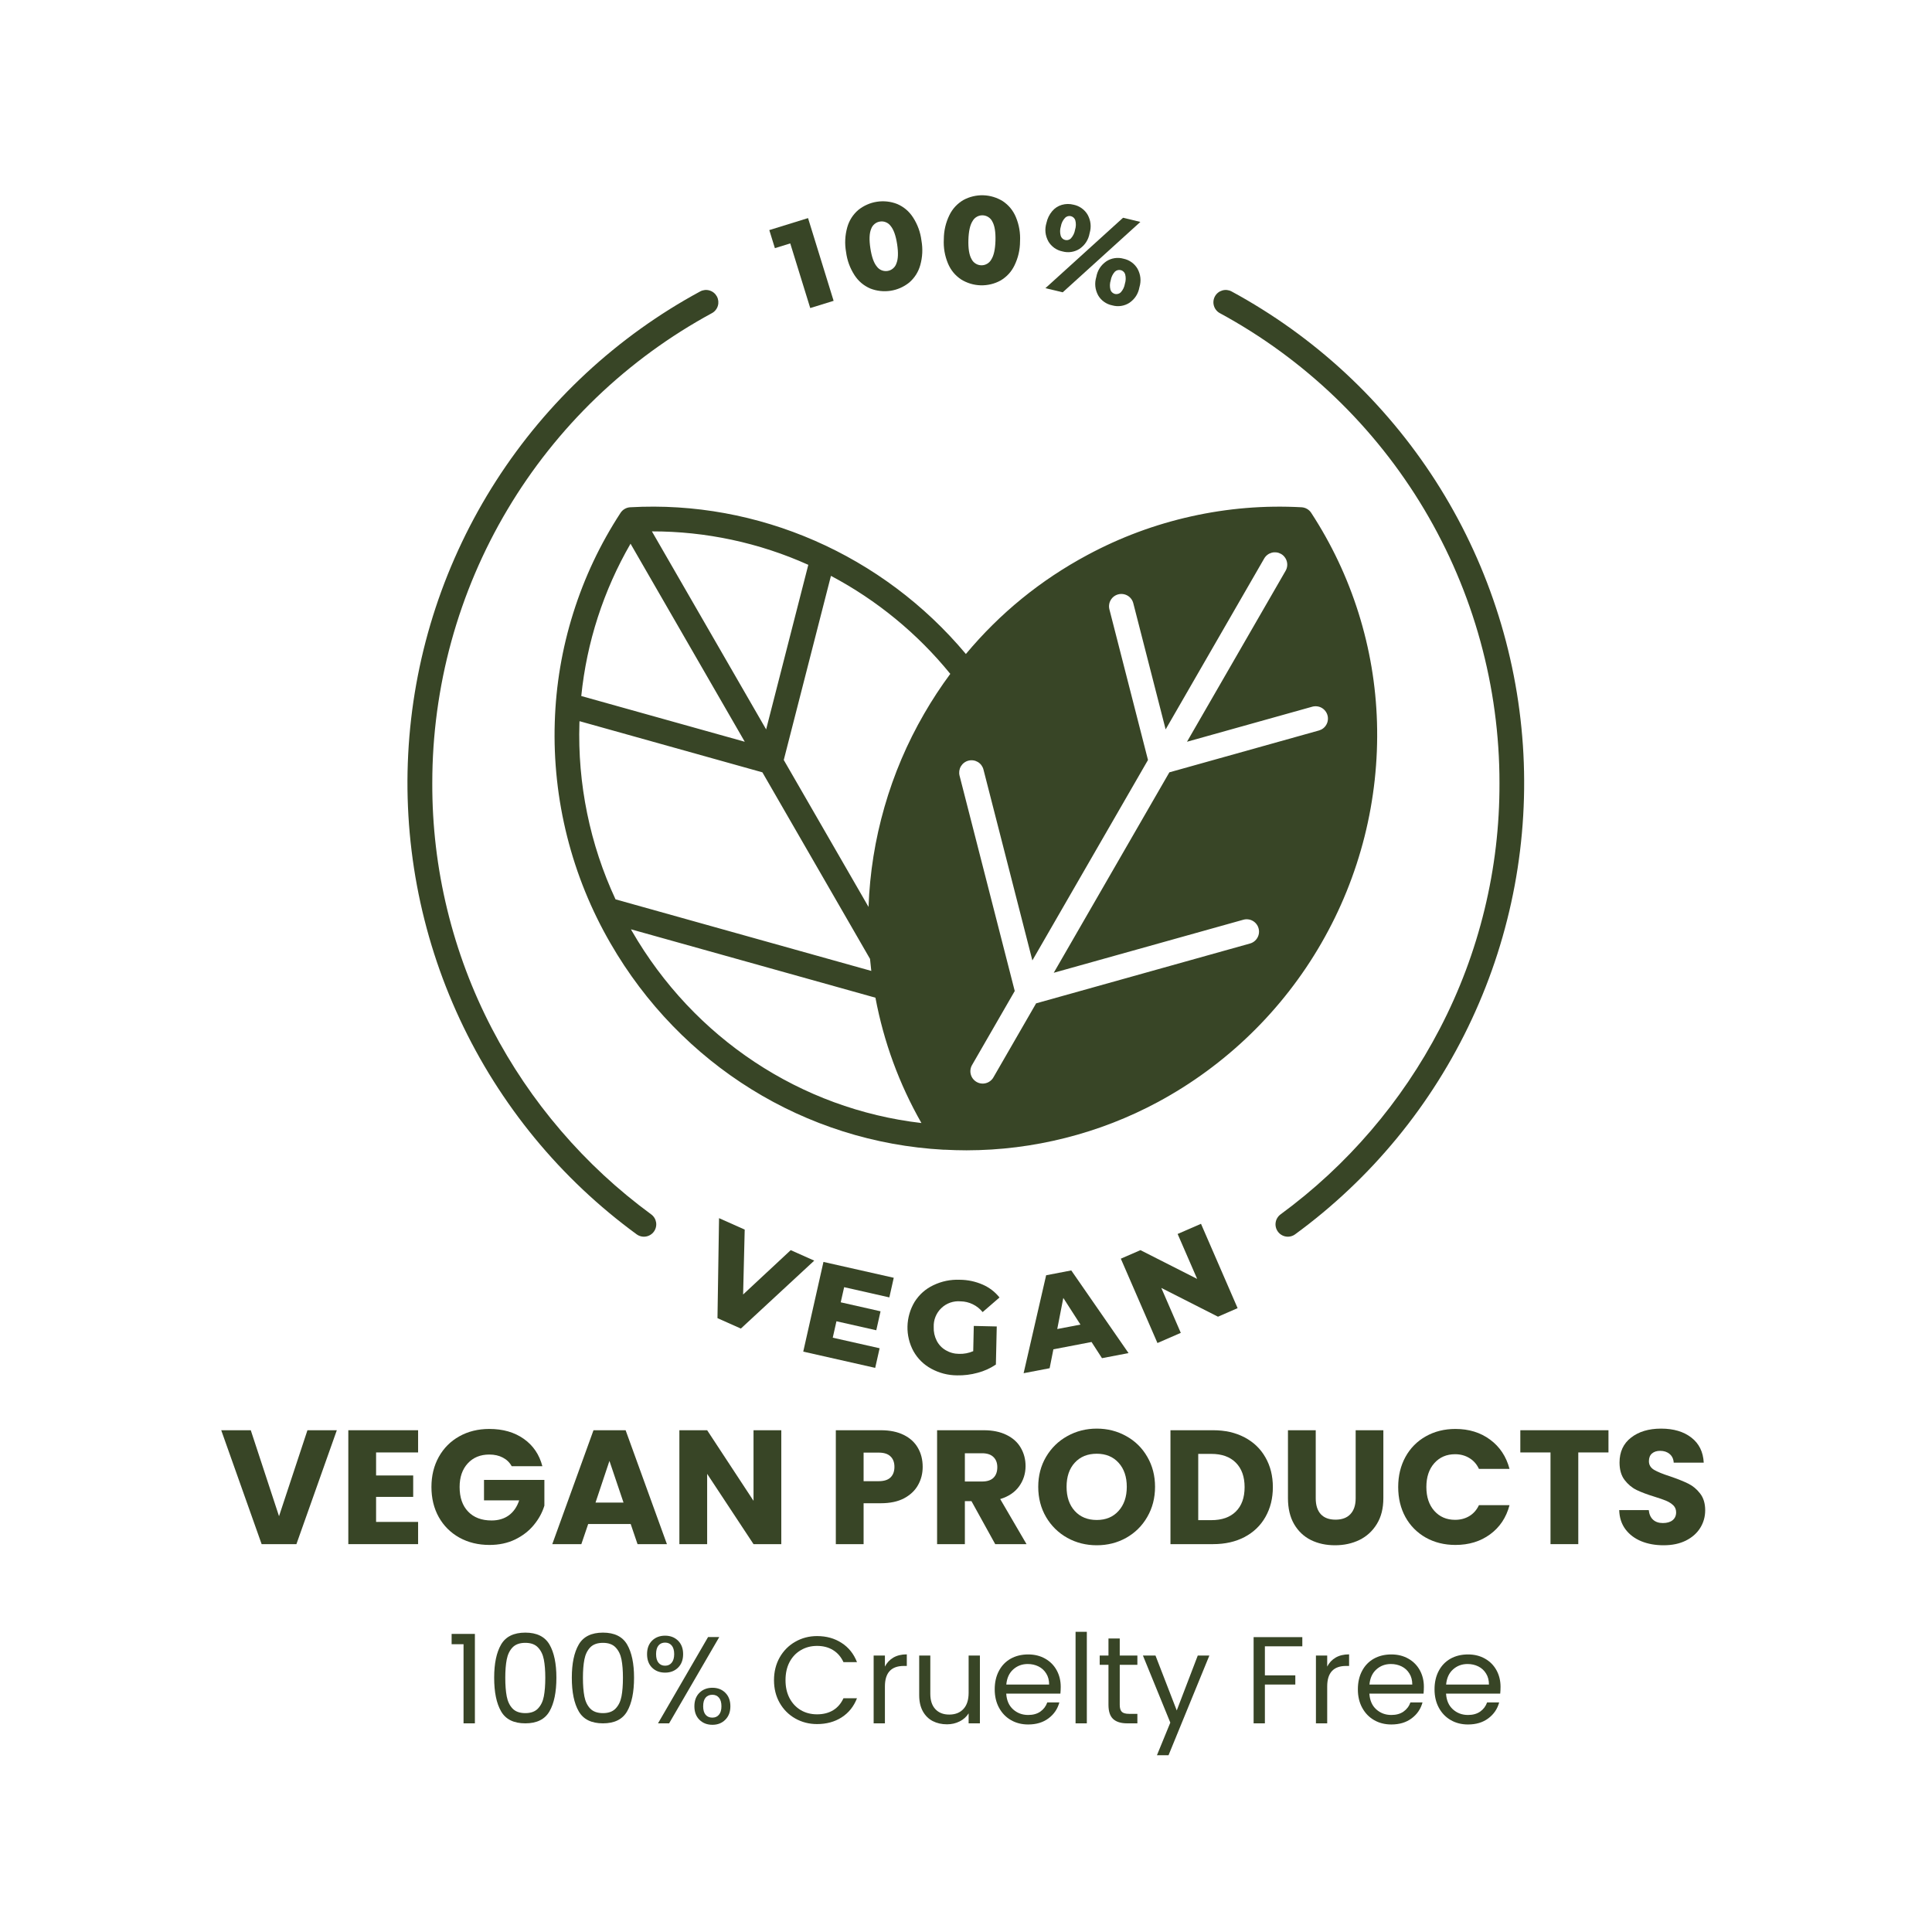 <svg xmlns="http://www.w3.org/2000/svg" xmlns:xlink="http://www.w3.org/1999/xlink" width="500" zoomAndPan="magnify" viewBox="0 0 375 375" height="500" preserveAspectRatio="xMidYMid meet" version="1.0"><defs><g/><clipPath id="60e977c267"><path d="M 183 37.5 L 199 37.5 L 199 56 L 183 56 Z M 183 37.5 " clip-rule="nonzero"/></clipPath></defs><path fill="#384526" d="M 153.387 47.246 L 157.266 59.793 L 161.805 58.391 L 156.84 42.332 L 149.32 44.66 L 150.406 48.168 Z M 153.387 47.246 " fill-opacity="1" fill-rule="nonzero"/><path fill="#384526" d="M 165.859 53.41 C 166.617 54.578 167.633 55.438 168.91 55.996 C 169.535 56.242 170.18 56.402 170.848 56.477 C 171.516 56.555 172.184 56.539 172.848 56.441 C 173.512 56.34 174.152 56.152 174.766 55.883 C 175.383 55.609 175.953 55.266 176.477 54.844 C 177.527 53.934 178.242 52.809 178.621 51.469 C 179.062 49.891 179.137 48.297 178.852 46.684 C 178.648 45.059 178.102 43.562 177.211 42.188 C 176.453 41.02 175.438 40.156 174.16 39.602 C 173.535 39.355 172.891 39.195 172.223 39.117 C 171.555 39.043 170.887 39.055 170.223 39.156 C 169.559 39.258 168.918 39.441 168.305 39.715 C 167.688 39.984 167.121 40.332 166.594 40.754 C 165.543 41.664 164.828 42.789 164.449 44.129 C 164.012 45.703 163.934 47.301 164.219 48.91 C 164.426 50.535 164.973 52.035 165.859 53.41 Z M 169.086 44.441 C 169.215 44.062 169.438 43.742 169.746 43.48 C 170.055 43.223 170.41 43.062 170.809 43.004 C 171.207 42.941 171.594 42.988 171.965 43.145 C 172.336 43.301 172.641 43.539 172.879 43.867 C 173.461 44.562 173.879 45.742 174.133 47.402 C 174.387 49.066 174.336 50.316 173.984 51.152 C 173.855 51.535 173.637 51.855 173.324 52.113 C 173.016 52.375 172.664 52.531 172.266 52.594 C 171.863 52.652 171.48 52.605 171.105 52.453 C 170.734 52.297 170.43 52.055 170.191 51.73 C 169.609 51.035 169.191 49.855 168.938 48.191 C 168.688 46.531 168.734 45.281 169.086 44.441 Z M 169.086 44.441 " fill-opacity="1" fill-rule="nonzero"/><g clip-path="url(#60e977c267)"><path fill="#384526" d="M 186.543 54.234 C 187.113 54.59 187.723 54.863 188.367 55.059 C 189.008 55.254 189.668 55.359 190.34 55.379 C 191.012 55.398 191.672 55.328 192.328 55.172 C 192.98 55.02 193.602 54.777 194.191 54.457 C 195.391 53.75 196.297 52.773 196.906 51.523 C 197.621 50.051 197.984 48.496 197.988 46.855 C 198.078 45.223 197.809 43.648 197.18 42.137 C 196.641 40.852 195.797 39.824 194.641 39.047 C 194.07 38.691 193.461 38.418 192.82 38.223 C 192.176 38.031 191.52 37.922 190.848 37.902 C 190.176 37.883 189.512 37.953 188.859 38.109 C 188.203 38.266 187.582 38.504 186.992 38.824 C 185.793 39.531 184.887 40.512 184.277 41.762 C 183.562 43.234 183.203 44.789 183.195 46.426 C 183.105 48.062 183.375 49.633 184.004 51.148 C 184.543 52.43 185.387 53.461 186.543 54.234 Z M 187.965 46.566 C 188.016 44.887 188.285 43.664 188.781 42.902 C 188.977 42.551 189.25 42.273 189.602 42.074 C 189.953 41.875 190.332 41.781 190.734 41.793 C 191.137 41.805 191.508 41.922 191.848 42.141 C 192.184 42.359 192.441 42.648 192.617 43.012 C 193.066 43.805 193.266 45.039 193.219 46.719 C 193.168 48.398 192.898 49.621 192.402 50.383 C 192.207 50.734 191.934 51.012 191.582 51.211 C 191.23 51.41 190.855 51.504 190.453 51.492 C 190.047 51.48 189.676 51.363 189.34 51.145 C 189 50.926 188.742 50.633 188.566 50.27 C 188.117 49.48 187.918 48.246 187.965 46.566 Z M 187.965 46.566 " fill-opacity="1" fill-rule="nonzero"/></g><path fill="#384526" d="M 221.344 43.074 L 217.984 42.266 L 202.914 55.934 L 206.273 56.738 Z M 221.344 43.074 " fill-opacity="1" fill-rule="nonzero"/><path fill="#384526" d="M 218.055 50.211 C 217.492 50.055 216.926 50.02 216.348 50.109 C 215.773 50.195 215.238 50.398 214.75 50.715 C 213.684 51.453 213.027 52.461 212.793 53.738 C 212.418 54.984 212.539 56.184 213.152 57.332 C 213.445 57.836 213.832 58.254 214.309 58.594 C 214.785 58.93 215.309 59.156 215.879 59.27 C 216.445 59.43 217.016 59.465 217.594 59.383 C 218.172 59.297 218.711 59.098 219.203 58.785 C 220.277 58.047 220.93 57.035 221.164 55.75 C 221.535 54.504 221.41 53.309 220.793 52.164 C 220.496 51.66 220.109 51.234 219.633 50.895 C 219.156 50.555 218.629 50.328 218.055 50.211 Z M 218.344 55.07 C 218.238 55.703 217.973 56.258 217.551 56.734 C 217.477 56.805 217.395 56.867 217.305 56.922 C 217.215 56.973 217.121 57.012 217.023 57.039 C 216.922 57.07 216.82 57.082 216.719 57.086 C 216.613 57.086 216.512 57.078 216.414 57.051 C 216.312 57.027 216.215 56.992 216.125 56.941 C 216.035 56.895 215.949 56.836 215.875 56.766 C 215.797 56.695 215.73 56.617 215.676 56.527 C 215.621 56.441 215.578 56.348 215.543 56.25 C 215.383 55.633 215.398 55.02 215.59 54.41 C 215.695 53.781 215.961 53.227 216.383 52.75 C 216.457 52.676 216.539 52.613 216.629 52.562 C 216.719 52.508 216.812 52.469 216.91 52.441 C 217.012 52.414 217.113 52.398 217.215 52.395 C 217.32 52.395 217.422 52.406 217.523 52.43 C 217.621 52.453 217.719 52.488 217.809 52.539 C 217.902 52.586 217.984 52.648 218.059 52.719 C 218.137 52.785 218.203 52.867 218.258 52.953 C 218.312 53.039 218.359 53.133 218.391 53.23 C 218.551 53.848 218.535 54.461 218.344 55.07 Z M 218.344 55.07 " fill-opacity="1" fill-rule="nonzero"/><path fill="#384526" d="M 206.207 48.797 C 206.77 48.953 207.34 48.992 207.918 48.906 C 208.496 48.82 209.035 48.621 209.527 48.309 C 210.602 47.57 211.258 46.559 211.492 45.273 C 211.859 44.027 211.734 42.836 211.117 41.691 C 210.82 41.184 210.434 40.762 209.957 40.422 C 209.48 40.078 208.953 39.852 208.379 39.734 C 207.613 39.539 206.848 39.547 206.09 39.766 C 205.348 39.988 204.73 40.395 204.23 40.984 C 203.672 41.652 203.301 42.41 203.117 43.262 C 202.742 44.512 202.867 45.711 203.488 46.859 C 203.781 47.359 204.168 47.777 204.641 48.117 C 205.113 48.453 205.637 48.68 206.207 48.797 Z M 205.914 43.934 C 206.02 43.309 206.289 42.758 206.719 42.289 C 206.789 42.215 206.871 42.148 206.957 42.098 C 207.047 42.043 207.141 42 207.238 41.973 C 207.34 41.941 207.441 41.926 207.543 41.922 C 207.645 41.922 207.75 41.93 207.848 41.953 C 207.949 41.977 208.047 42.016 208.137 42.062 C 208.227 42.109 208.312 42.172 208.387 42.242 C 208.465 42.312 208.531 42.391 208.586 42.477 C 208.641 42.562 208.684 42.656 208.715 42.754 C 208.879 43.375 208.859 43.988 208.668 44.598 C 208.562 45.227 208.301 45.781 207.875 46.258 C 207.801 46.332 207.723 46.395 207.633 46.445 C 207.543 46.5 207.449 46.539 207.348 46.566 C 207.25 46.598 207.148 46.609 207.047 46.613 C 206.941 46.613 206.84 46.602 206.738 46.578 C 206.641 46.555 206.543 46.516 206.453 46.469 C 206.363 46.418 206.281 46.355 206.203 46.285 C 206.129 46.215 206.066 46.137 206.012 46.047 C 205.957 45.961 205.914 45.867 205.883 45.766 C 205.715 45.152 205.723 44.543 205.914 43.934 Z M 205.914 43.934 " fill-opacity="1" fill-rule="nonzero"/><path fill="#384526" d="M 153.48 242.652 L 144.238 251.258 L 144.547 238.664 L 139.566 236.441 L 139.262 255.852 L 143.801 257.875 L 158.043 244.688 Z M 153.48 242.652 " fill-opacity="1" fill-rule="nonzero"/><path fill="#384526" d="M 155.91 262.348 L 169.875 265.504 L 170.734 261.695 L 161.637 259.645 L 162.355 256.457 L 170.086 258.203 L 170.914 254.523 L 163.184 252.777 L 163.848 249.84 L 172.621 251.824 L 173.477 248.016 L 159.832 244.938 Z M 155.91 262.348 " fill-opacity="1" fill-rule="nonzero"/><path fill="#384526" d="M 186.445 252.59 C 187.277 252.602 188.066 252.793 188.816 253.156 C 189.566 253.523 190.203 254.027 190.73 254.676 L 194.004 251.84 C 193.121 250.742 192.035 249.91 190.746 249.344 C 189.324 248.727 187.836 248.41 186.285 248.402 C 184.48 248.332 182.766 248.688 181.137 249.473 C 179.625 250.199 178.422 251.273 177.523 252.691 C 177.09 253.414 176.754 254.176 176.523 254.984 C 176.289 255.793 176.16 256.617 176.141 257.457 C 176.121 258.297 176.211 259.125 176.41 259.945 C 176.605 260.762 176.906 261.539 177.309 262.277 C 178.133 263.73 179.281 264.859 180.746 265.66 C 182.312 266.512 183.984 266.945 185.766 266.957 C 187.117 266.984 188.445 266.82 189.75 266.461 C 191.023 266.129 192.211 265.594 193.301 264.859 L 193.469 257.465 L 189.012 257.363 L 188.902 262.262 C 188.027 262.637 187.113 262.812 186.164 262.785 C 185.23 262.781 184.359 262.543 183.555 262.074 C 182.797 261.629 182.215 261.012 181.812 260.227 C 181.391 259.391 181.199 258.508 181.234 257.57 C 181.223 257.23 181.242 256.891 181.301 256.555 C 181.359 256.219 181.449 255.895 181.578 255.578 C 181.707 255.262 181.867 254.961 182.055 254.68 C 182.246 254.395 182.465 254.137 182.715 253.902 C 182.961 253.664 183.227 253.457 183.52 253.277 C 183.809 253.102 184.117 252.953 184.438 252.84 C 184.758 252.73 185.09 252.652 185.426 252.609 C 185.766 252.566 186.105 252.559 186.445 252.59 Z M 186.445 252.59 " fill-opacity="1" fill-rule="nonzero"/><path fill="#384526" d="M 203.055 247.527 L 198.684 266.539 L 203.734 265.57 L 204.461 261.902 L 211.867 260.48 L 213.895 263.621 L 219.047 262.633 L 207.934 246.59 Z M 205.211 257.965 L 206.387 251.926 L 209.715 257.102 Z M 205.211 257.965 " fill-opacity="1" fill-rule="nonzero"/><path fill="#384526" d="M 228.578 239.512 L 232.367 248.234 L 221.359 242.652 L 217.551 244.309 L 224.66 260.68 L 229.191 258.707 L 225.406 249.984 L 236.41 255.57 L 240.219 253.91 L 233.113 237.539 Z M 228.578 239.512 " fill-opacity="1" fill-rule="nonzero"/><path fill="#384526" d="M 126.398 235.711 C 119.934 230.969 114.094 225.555 108.875 219.469 C 103.656 213.383 99.195 206.781 95.492 199.668 C 91.66 192.309 88.766 184.594 86.805 176.531 C 84.844 168.465 83.879 160.281 83.906 151.984 C 83.906 149.66 83.984 147.34 84.137 145.023 C 84.293 142.707 84.527 140.395 84.836 138.094 C 85.148 135.793 85.535 133.504 85.996 131.227 C 86.461 128.953 87 126.695 87.617 124.453 C 88.234 122.215 88.922 120 89.688 117.805 C 90.453 115.613 91.289 113.449 92.199 111.312 C 93.109 109.176 94.09 107.07 95.141 105 C 96.191 102.93 97.312 100.898 98.5 98.902 C 99.688 96.906 100.938 94.953 102.258 93.043 C 103.578 91.129 104.957 89.266 106.402 87.449 C 107.848 85.629 109.348 83.863 110.91 82.145 C 112.473 80.426 114.094 78.766 115.766 77.156 C 117.441 75.547 119.168 74 120.945 72.508 C 122.723 71.016 124.551 69.586 126.426 68.215 C 128.301 66.848 130.219 65.543 132.18 64.301 C 134.141 63.062 136.145 61.887 138.184 60.781 C 138.461 60.633 138.703 60.434 138.902 60.184 C 139.102 59.938 139.246 59.664 139.336 59.359 C 139.426 59.055 139.453 58.742 139.422 58.43 C 139.387 58.113 139.297 57.816 139.145 57.535 C 138.992 57.258 138.793 57.016 138.547 56.816 C 138.301 56.617 138.027 56.473 137.723 56.383 C 137.418 56.289 137.109 56.262 136.793 56.293 C 136.477 56.328 136.18 56.418 135.902 56.57 C 133.898 57.652 131.934 58.797 130.004 60.004 C 128.074 61.211 126.188 62.48 124.336 63.805 C 122.484 65.133 120.68 66.516 118.918 67.957 C 117.152 69.395 115.438 70.891 113.77 72.438 C 112.102 73.988 110.484 75.586 108.914 77.238 C 107.348 78.891 105.832 80.586 104.371 82.332 C 102.91 84.078 101.504 85.871 100.156 87.707 C 98.809 89.539 97.52 91.414 96.289 93.332 C 95.059 95.246 93.891 97.199 92.781 99.191 C 91.676 101.18 90.629 103.203 89.652 105.258 C 88.672 107.312 87.758 109.398 86.906 111.512 C 86.059 113.625 85.277 115.762 84.562 117.926 C 83.848 120.09 83.203 122.273 82.625 124.477 C 82.047 126.68 81.543 128.898 81.105 131.133 C 80.668 133.367 80.301 135.617 80.004 137.875 C 79.711 140.133 79.484 142.398 79.332 144.672 C 79.18 146.941 79.098 149.219 79.086 151.496 C 79.078 153.773 79.141 156.051 79.273 158.324 C 79.406 160.598 79.609 162.863 79.887 165.125 C 80.164 167.387 80.508 169.637 80.926 171.875 C 81.344 174.113 81.832 176.34 82.391 178.547 C 82.949 180.754 83.574 182.945 84.27 185.113 C 84.965 187.281 85.727 189.426 86.559 191.547 C 87.391 193.668 88.285 195.758 89.246 197.824 C 90.211 199.887 91.234 201.918 92.324 203.918 C 93.414 205.918 94.566 207.883 95.781 209.809 C 96.996 211.734 98.27 213.621 99.602 215.469 C 100.934 217.316 102.32 219.117 103.766 220.875 C 105.215 222.637 106.715 224.348 108.266 226.012 C 109.82 227.676 111.426 229.289 113.078 230.852 C 114.734 232.414 116.438 233.926 118.188 235.379 C 119.938 236.836 121.73 238.234 123.57 239.578 C 123.828 239.766 124.109 239.898 124.418 239.973 C 124.727 240.047 125.035 240.062 125.352 240.012 C 125.664 239.965 125.957 239.855 126.227 239.691 C 126.5 239.527 126.73 239.316 126.918 239.059 C 127.105 238.801 127.234 238.52 127.309 238.211 C 127.387 237.902 127.398 237.59 127.352 237.277 C 127.301 236.961 127.195 236.668 127.031 236.398 C 126.863 236.125 126.652 235.898 126.398 235.711 Z M 126.398 235.711 " fill-opacity="1" fill-rule="nonzero"/><path fill="#384526" d="M 239.051 56.57 C 238.773 56.418 238.477 56.328 238.16 56.293 C 237.844 56.262 237.535 56.289 237.23 56.383 C 236.93 56.473 236.652 56.617 236.406 56.816 C 236.16 57.016 235.961 57.258 235.812 57.535 C 235.66 57.816 235.566 58.113 235.535 58.43 C 235.5 58.742 235.531 59.055 235.621 59.359 C 235.711 59.664 235.855 59.938 236.055 60.184 C 236.254 60.434 236.492 60.633 236.77 60.781 C 238.812 61.887 240.812 63.062 242.773 64.301 C 244.738 65.543 246.656 66.848 248.527 68.215 C 250.402 69.586 252.23 71.016 254.008 72.508 C 255.785 74 257.512 75.547 259.188 77.156 C 260.863 78.766 262.48 80.426 264.043 82.145 C 265.605 83.863 267.109 85.629 268.551 87.449 C 269.996 89.266 271.379 91.129 272.695 93.043 C 274.016 94.953 275.27 96.906 276.457 98.902 C 277.645 100.898 278.762 102.93 279.812 105 C 280.867 107.07 281.848 109.176 282.754 111.312 C 283.664 113.449 284.504 115.613 285.266 117.805 C 286.031 120 286.723 122.215 287.336 124.453 C 287.953 126.695 288.492 128.953 288.957 131.227 C 289.422 133.504 289.809 135.793 290.117 138.094 C 290.43 140.395 290.66 142.707 290.816 145.023 C 290.973 147.34 291.051 149.66 291.047 151.984 C 291.074 160.281 290.109 168.465 288.148 176.531 C 286.191 184.594 283.297 192.309 279.465 199.668 C 275.762 206.781 271.301 213.383 266.082 219.469 C 260.859 225.555 255.02 230.969 248.555 235.711 C 248.301 235.898 248.09 236.125 247.926 236.398 C 247.758 236.668 247.652 236.961 247.605 237.277 C 247.555 237.59 247.57 237.902 247.645 238.211 C 247.719 238.52 247.852 238.801 248.039 239.059 C 248.227 239.316 248.453 239.527 248.727 239.691 C 248.996 239.855 249.289 239.965 249.605 240.012 C 249.918 240.062 250.23 240.047 250.535 239.973 C 250.844 239.898 251.129 239.766 251.383 239.578 C 253.223 238.234 255.016 236.836 256.766 235.379 C 258.512 233.922 260.215 232.414 261.867 230.848 C 263.523 229.285 265.125 227.672 266.68 226.008 C 268.23 224.344 269.73 222.629 271.176 220.871 C 272.621 219.113 274.008 217.309 275.34 215.461 C 276.672 213.617 277.941 211.73 279.156 209.801 C 280.367 207.875 281.52 205.914 282.609 203.914 C 283.699 201.914 284.723 199.883 285.684 197.816 C 286.645 195.754 287.543 193.66 288.371 191.543 C 289.203 189.422 289.965 187.277 290.66 185.109 C 291.355 182.938 291.98 180.75 292.535 178.543 C 293.094 176.336 293.582 174.113 294 171.871 C 294.418 169.633 294.762 167.383 295.039 165.125 C 295.312 162.863 295.52 160.598 295.652 158.324 C 295.785 156.051 295.848 153.773 295.836 151.496 C 295.828 149.219 295.746 146.945 295.594 144.672 C 295.438 142.402 295.215 140.137 294.918 137.879 C 294.625 135.621 294.258 133.371 293.82 131.137 C 293.383 128.902 292.875 126.684 292.301 124.48 C 291.723 122.277 291.078 120.094 290.363 117.934 C 289.648 115.77 288.871 113.633 288.02 111.52 C 287.172 109.406 286.258 107.324 285.277 105.266 C 284.301 103.211 283.258 101.188 282.148 99.199 C 281.043 97.211 279.875 95.258 278.645 93.34 C 277.414 91.426 276.125 89.547 274.777 87.715 C 273.43 85.879 272.027 84.09 270.566 82.344 C 269.105 80.598 267.594 78.898 266.027 77.246 C 264.461 75.594 262.84 73.996 261.176 72.445 C 259.508 70.898 257.793 69.402 256.031 67.961 C 254.266 66.52 252.461 65.137 250.613 63.809 C 248.766 62.484 246.875 61.215 244.945 60.008 C 243.02 58.801 241.055 57.652 239.051 56.57 Z M 239.051 56.57 " fill-opacity="1" fill-rule="nonzero"/><path fill="#384526" d="M 267.273 140.199 C 267.055 132.961 265.859 125.895 263.691 118.988 C 261.52 112.082 258.457 105.602 254.504 99.543 C 254.297 99.223 254.027 98.969 253.699 98.781 C 253.371 98.59 253.016 98.484 252.637 98.461 C 245.418 98.066 238.277 98.652 231.219 100.227 C 224.16 101.797 217.445 104.297 211.074 107.719 C 201.969 112.602 194.102 119.008 187.477 126.941 C 171.359 107.676 147.125 97.055 122.316 98.461 C 121.938 98.484 121.586 98.59 121.258 98.781 C 120.926 98.969 120.66 99.223 120.449 99.543 C 116.496 105.602 113.434 112.082 111.266 118.988 C 109.094 125.895 107.902 132.961 107.68 140.199 C 107.562 143.938 107.707 147.664 108.109 151.383 C 108.512 155.098 109.172 158.77 110.086 162.398 C 111 166.023 112.16 169.57 113.566 173.031 C 114.973 176.496 116.613 179.848 118.488 183.082 C 132.117 206.711 156.289 221.695 183.148 223.16 C 183.195 223.164 183.238 223.164 183.281 223.164 C 183.305 223.164 183.328 223.156 183.348 223.156 C 184.77 223.234 186.188 223.273 187.605 223.277 C 194.09 223.266 200.477 222.469 206.766 220.879 C 213.055 219.293 219.055 216.965 224.766 213.895 C 226.41 213.008 228.02 212.066 229.598 211.07 C 231.176 210.074 232.715 209.023 234.219 207.918 C 235.723 206.812 237.188 205.66 238.613 204.453 C 240.039 203.25 241.422 201.996 242.758 200.695 C 244.098 199.395 245.387 198.051 246.633 196.66 C 247.879 195.27 249.074 193.836 250.223 192.363 C 251.367 190.891 252.461 189.379 253.504 187.832 C 254.547 186.281 255.535 184.699 256.465 183.082 C 257.398 181.465 258.273 179.816 259.094 178.141 C 259.914 176.461 260.672 174.758 261.375 173.027 C 262.074 171.297 262.715 169.547 263.297 167.77 C 263.875 165.996 264.395 164.203 264.852 162.395 C 265.309 160.582 265.699 158.758 266.031 156.922 C 266.359 155.082 266.629 153.234 266.832 151.379 C 267.031 149.523 267.172 147.66 267.246 145.797 C 267.32 143.93 267.328 142.062 267.273 140.199 Z M 156.891 109.633 L 148.707 141.578 L 126.535 103.141 C 131.766 103.133 136.941 103.68 142.059 104.773 C 147.176 105.867 152.117 107.488 156.891 109.633 Z M 122.387 105.531 L 144.559 143.973 L 112.824 135.098 C 113.352 129.887 114.422 124.789 116.035 119.805 C 117.648 114.824 119.766 110.066 122.387 105.531 Z M 112.465 140.352 C 112.469 140.227 112.48 140.102 112.484 139.98 L 147.98 149.91 L 168.871 186.121 C 168.941 186.902 169.023 187.676 169.117 188.453 L 119.473 174.562 C 116.984 169.215 115.148 163.648 113.965 157.867 C 112.781 152.09 112.281 146.25 112.465 140.352 Z M 122.637 180.688 C 122.574 180.582 122.523 180.48 122.465 180.375 L 169.922 193.652 C 171.543 202.262 174.516 210.371 178.848 217.98 C 155.453 215.254 134.676 201.559 122.637 180.688 Z M 179.379 138.531 C 176.07 144.246 173.504 150.273 171.68 156.617 C 169.852 162.965 168.82 169.434 168.582 176.035 L 152.129 147.512 L 161.285 111.773 C 165.746 114.137 169.926 116.918 173.824 120.121 C 177.723 123.324 181.266 126.883 184.449 130.797 C 182.613 133.281 180.922 135.855 179.379 138.531 Z M 241.332 178.52 C 241.641 178.434 241.949 178.41 242.266 178.449 C 242.582 178.484 242.879 178.582 243.156 178.738 C 243.43 178.895 243.668 179.098 243.863 179.348 C 244.059 179.598 244.203 179.875 244.285 180.184 C 244.371 180.488 244.395 180.801 244.359 181.117 C 244.32 181.434 244.223 181.727 244.066 182.004 C 243.91 182.281 243.707 182.52 243.457 182.715 C 243.207 182.91 242.93 183.051 242.621 183.137 L 201.109 194.75 L 192.824 209.113 C 192.664 209.391 192.461 209.625 192.207 209.82 C 191.957 210.016 191.676 210.156 191.367 210.238 C 191.062 210.32 190.75 210.344 190.434 210.301 C 190.117 210.262 189.824 210.16 189.547 210 C 189.273 209.84 189.039 209.633 188.844 209.383 C 188.648 209.129 188.512 208.848 188.43 208.539 C 188.348 208.23 188.328 207.922 188.371 207.605 C 188.414 207.289 188.516 206.992 188.676 206.719 L 196.961 192.355 L 186.25 150.559 C 186.172 150.254 186.156 149.941 186.199 149.625 C 186.246 149.312 186.348 149.016 186.508 148.742 C 186.672 148.469 186.879 148.238 187.133 148.047 C 187.387 147.855 187.668 147.719 187.977 147.641 C 188.285 147.562 188.594 147.543 188.91 147.59 C 189.223 147.633 189.516 147.738 189.789 147.898 C 190.062 148.062 190.297 148.27 190.488 148.523 C 190.676 148.781 190.812 149.062 190.891 149.371 L 200.383 186.418 L 222.824 147.512 L 215.336 118.281 C 215.258 117.973 215.238 117.66 215.285 117.348 C 215.328 117.031 215.43 116.738 215.594 116.465 C 215.754 116.191 215.961 115.957 216.215 115.766 C 216.469 115.574 216.75 115.441 217.059 115.363 C 217.367 115.281 217.68 115.266 217.992 115.312 C 218.309 115.355 218.602 115.461 218.875 115.621 C 219.148 115.785 219.379 115.992 219.57 116.246 C 219.762 116.5 219.895 116.781 219.973 117.09 L 226.25 141.578 L 245.379 108.406 C 245.539 108.129 245.742 107.895 245.996 107.699 C 246.246 107.504 246.527 107.367 246.836 107.281 C 247.141 107.199 247.453 107.18 247.77 107.219 C 248.086 107.262 248.379 107.363 248.656 107.52 C 248.934 107.68 249.168 107.887 249.359 108.141 C 249.555 108.395 249.691 108.672 249.773 108.98 C 249.855 109.289 249.875 109.602 249.832 109.918 C 249.789 110.234 249.688 110.527 249.527 110.805 L 230.395 143.973 L 254.719 137.168 C 255.023 137.086 255.336 137.062 255.648 137.102 C 255.965 137.137 256.258 137.234 256.535 137.391 C 256.812 137.547 257.047 137.75 257.242 138 C 257.438 138.25 257.578 138.527 257.664 138.832 C 257.75 139.141 257.773 139.449 257.734 139.766 C 257.699 140.082 257.602 140.375 257.445 140.652 C 257.289 140.93 257.09 141.168 256.84 141.363 C 256.59 141.559 256.312 141.699 256.008 141.785 L 226.973 149.91 L 204.531 188.816 Z M 241.332 178.52 " fill-opacity="1" fill-rule="nonzero"/><g fill="#384526" fill-opacity="1"><g transform="translate(42.659, 299.716)"><g><path d="M 22.719 -22.109 L 14.875 0 L 8.125 0 L 0.281 -22.109 L 6.016 -22.109 L 11.5 -5.422 L 17.016 -22.109 Z M 22.719 -22.109 "/></g></g></g><g fill="#384526" fill-opacity="1"><g transform="translate(65.654, 299.716)"><g><path d="M 7.344 -17.797 L 7.344 -13.328 L 14.547 -13.328 L 14.547 -9.172 L 7.344 -9.172 L 7.344 -4.312 L 15.5 -4.312 L 15.5 0 L 1.953 0 L 1.953 -22.109 L 15.5 -22.109 L 15.5 -17.797 Z M 7.344 -17.797 "/></g></g></g><g fill="#384526" fill-opacity="1"><g transform="translate(82.695, 299.716)"><g><path d="M 16.625 -15.125 C 16.227 -15.852 15.656 -16.41 14.906 -16.797 C 14.164 -17.191 13.289 -17.391 12.281 -17.391 C 10.539 -17.391 9.145 -16.816 8.094 -15.672 C 7.039 -14.523 6.516 -13 6.516 -11.094 C 6.516 -9.051 7.066 -7.457 8.172 -6.312 C 9.273 -5.164 10.789 -4.594 12.719 -4.594 C 14.039 -4.594 15.16 -4.926 16.078 -5.594 C 16.992 -6.27 17.66 -7.238 18.078 -8.5 L 11.25 -8.5 L 11.25 -12.469 L 22.969 -12.469 L 22.969 -7.469 C 22.562 -6.125 21.879 -4.875 20.922 -3.719 C 19.973 -2.562 18.766 -1.625 17.297 -0.906 C 15.828 -0.195 14.164 0.156 12.312 0.156 C 10.133 0.156 8.188 -0.316 6.469 -1.266 C 4.758 -2.223 3.426 -3.551 2.469 -5.25 C 1.52 -6.957 1.047 -8.906 1.047 -11.094 C 1.047 -13.27 1.52 -15.211 2.469 -16.922 C 3.426 -18.641 4.754 -19.973 6.453 -20.922 C 8.16 -21.879 10.102 -22.359 12.281 -22.359 C 14.926 -22.359 17.156 -21.719 18.969 -20.438 C 20.789 -19.156 21.992 -17.383 22.578 -15.125 Z M 16.625 -15.125 "/></g></g></g><g fill="#384526" fill-opacity="1"><g transform="translate(106.698, 299.716)"><g><path d="M 15.719 -3.906 L 7.469 -3.906 L 6.141 0 L 0.5 0 L 8.5 -22.109 L 14.734 -22.109 L 22.75 0 L 17.047 0 Z M 14.328 -8.062 L 11.594 -16.156 L 8.891 -8.062 Z M 14.328 -8.062 "/></g></g></g><g fill="#384526" fill-opacity="1"><g transform="translate(129.914, 299.716)"><g><path d="M 21.734 0 L 16.344 0 L 7.344 -13.641 L 7.344 0 L 1.953 0 L 1.953 -22.109 L 7.344 -22.109 L 16.344 -8.406 L 16.344 -22.109 L 21.734 -22.109 Z M 21.734 0 "/></g></g></g><g fill="#384526" fill-opacity="1"><g transform="translate(153.602, 299.716)"><g/></g></g><g fill="#384526" fill-opacity="1"><g transform="translate(160.28, 299.716)"><g><path d="M 18.812 -15 C 18.812 -13.719 18.516 -12.547 17.922 -11.484 C 17.336 -10.422 16.438 -9.562 15.219 -8.906 C 14 -8.258 12.484 -7.938 10.672 -7.938 L 7.344 -7.938 L 7.344 0 L 1.953 0 L 1.953 -22.109 L 10.672 -22.109 C 12.441 -22.109 13.938 -21.801 15.156 -21.188 C 16.375 -20.582 17.285 -19.742 17.891 -18.672 C 18.504 -17.609 18.812 -16.383 18.812 -15 Z M 10.266 -12.219 C 11.297 -12.219 12.062 -12.457 12.562 -12.938 C 13.07 -13.426 13.328 -14.113 13.328 -15 C 13.328 -15.875 13.07 -16.551 12.562 -17.031 C 12.062 -17.52 11.297 -17.766 10.266 -17.766 L 7.344 -17.766 L 7.344 -12.219 Z M 10.266 -12.219 "/></g></g></g><g fill="#384526" fill-opacity="1"><g transform="translate(179.936, 299.716)"><g><path d="M 13.234 0 L 8.625 -8.344 L 7.344 -8.344 L 7.344 0 L 1.953 0 L 1.953 -22.109 L 11 -22.109 C 12.738 -22.109 14.223 -21.801 15.453 -21.188 C 16.68 -20.582 17.598 -19.75 18.203 -18.688 C 18.816 -17.633 19.125 -16.457 19.125 -15.156 C 19.125 -13.688 18.707 -12.375 17.875 -11.219 C 17.039 -10.062 15.816 -9.238 14.203 -8.75 L 19.312 0 Z M 7.344 -12.156 L 10.672 -12.156 C 11.66 -12.156 12.398 -12.395 12.891 -12.875 C 13.391 -13.363 13.641 -14.051 13.641 -14.938 C 13.641 -15.77 13.391 -16.426 12.891 -16.906 C 12.398 -17.395 11.66 -17.641 10.672 -17.641 L 7.344 -17.641 Z M 7.344 -12.156 "/></g></g></g><g fill="#384526" fill-opacity="1"><g transform="translate(200.474, 299.716)"><g><path d="M 12.406 0.219 C 10.332 0.219 8.426 -0.258 6.688 -1.219 C 4.957 -2.188 3.582 -3.535 2.562 -5.266 C 1.551 -7.004 1.047 -8.957 1.047 -11.125 C 1.047 -13.281 1.551 -15.219 2.562 -16.938 C 3.582 -18.664 4.957 -20.008 6.688 -20.969 C 8.426 -21.938 10.332 -22.422 12.406 -22.422 C 14.488 -22.422 16.395 -21.938 18.125 -20.969 C 19.863 -20.008 21.227 -18.664 22.219 -16.938 C 23.219 -15.219 23.719 -13.281 23.719 -11.125 C 23.719 -8.957 23.211 -7.004 22.203 -5.266 C 21.203 -3.535 19.836 -2.188 18.109 -1.219 C 16.391 -0.258 14.488 0.219 12.406 0.219 Z M 12.406 -4.688 C 14.176 -4.688 15.586 -5.273 16.641 -6.453 C 17.703 -7.629 18.234 -9.188 18.234 -11.125 C 18.234 -13.07 17.703 -14.629 16.641 -15.797 C 15.586 -16.961 14.176 -17.547 12.406 -17.547 C 10.625 -17.547 9.203 -16.969 8.141 -15.812 C 7.078 -14.656 6.547 -13.094 6.547 -11.125 C 6.547 -9.164 7.078 -7.602 8.141 -6.438 C 9.203 -5.27 10.625 -4.688 12.406 -4.688 Z M 12.406 -4.688 "/></g></g></g><g fill="#384526" fill-opacity="1"><g transform="translate(225.233, 299.716)"><g><path d="M 10.234 -22.109 C 12.566 -22.109 14.602 -21.645 16.344 -20.719 C 18.094 -19.801 19.441 -18.504 20.391 -16.828 C 21.348 -15.16 21.828 -13.238 21.828 -11.062 C 21.828 -8.895 21.348 -6.969 20.391 -5.281 C 19.441 -3.602 18.086 -2.301 16.328 -1.375 C 14.578 -0.457 12.547 0 10.234 0 L 1.953 0 L 1.953 -22.109 Z M 9.891 -4.656 C 11.93 -4.656 13.516 -5.211 14.641 -6.328 C 15.773 -7.441 16.344 -9.02 16.344 -11.062 C 16.344 -13.094 15.773 -14.676 14.641 -15.812 C 13.516 -16.945 11.93 -17.516 9.891 -17.516 L 7.344 -17.516 L 7.344 -4.656 Z M 9.891 -4.656 "/></g></g></g><g fill="#384526" fill-opacity="1"><g transform="translate(248.133, 299.716)"><g><path d="M 7.25 -22.109 L 7.25 -8.891 C 7.25 -7.566 7.57 -6.547 8.219 -5.828 C 8.875 -5.109 9.832 -4.75 11.094 -4.75 C 12.352 -4.75 13.316 -5.109 13.984 -5.828 C 14.66 -6.547 15 -7.566 15 -8.891 L 15 -22.109 L 20.375 -22.109 L 20.375 -8.922 C 20.375 -6.941 19.953 -5.27 19.109 -3.906 C 18.273 -2.539 17.148 -1.508 15.734 -0.812 C 14.316 -0.125 12.738 0.219 11 0.219 C 9.25 0.219 7.688 -0.117 6.312 -0.797 C 4.938 -1.484 3.848 -2.516 3.047 -3.891 C 2.254 -5.266 1.859 -6.941 1.859 -8.922 L 1.859 -22.109 Z M 7.25 -22.109 "/></g></g></g><g fill="#384526" fill-opacity="1"><g transform="translate(270.341, 299.716)"><g><path d="M 1.047 -11.094 C 1.047 -13.27 1.516 -15.211 2.453 -16.922 C 3.398 -18.641 4.719 -19.973 6.406 -20.922 C 8.102 -21.879 10.02 -22.359 12.156 -22.359 C 14.781 -22.359 17.023 -21.664 18.891 -20.281 C 20.766 -18.895 22.02 -17.004 22.656 -14.609 L 16.719 -14.609 C 16.281 -15.535 15.656 -16.238 14.844 -16.719 C 14.039 -17.207 13.125 -17.453 12.094 -17.453 C 10.438 -17.453 9.094 -16.875 8.062 -15.719 C 7.031 -14.562 6.516 -13.02 6.516 -11.094 C 6.516 -9.156 7.031 -7.609 8.062 -6.453 C 9.094 -5.297 10.438 -4.719 12.094 -4.719 C 13.125 -4.719 14.039 -4.957 14.844 -5.438 C 15.656 -5.926 16.281 -6.633 16.719 -7.562 L 22.656 -7.562 C 22.02 -5.164 20.766 -3.281 18.891 -1.906 C 17.023 -0.531 14.781 0.156 12.156 0.156 C 10.02 0.156 8.102 -0.316 6.406 -1.266 C 4.719 -2.223 3.398 -3.551 2.453 -5.25 C 1.516 -6.957 1.047 -8.906 1.047 -11.094 Z M 1.047 -11.094 "/></g></g></g><g fill="#384526" fill-opacity="1"><g transform="translate(294.344, 299.716)"><g><path d="M 17.859 -22.109 L 17.859 -17.797 L 12 -17.797 L 12 0 L 6.609 0 L 6.609 -17.797 L 0.75 -17.797 L 0.75 -22.109 Z M 17.859 -22.109 "/></g></g></g><g fill="#384526" fill-opacity="1"><g transform="translate(312.96, 299.716)"><g><path d="M 9.953 0.219 C 8.336 0.219 6.891 -0.039 5.609 -0.562 C 4.328 -1.094 3.301 -1.867 2.531 -2.891 C 1.77 -3.922 1.367 -5.16 1.328 -6.609 L 7.062 -6.609 C 7.145 -5.797 7.426 -5.172 7.906 -4.734 C 8.383 -4.305 9.016 -4.094 9.797 -4.094 C 10.598 -4.094 11.227 -4.273 11.688 -4.641 C 12.145 -5.016 12.375 -5.523 12.375 -6.172 C 12.375 -6.723 12.191 -7.176 11.828 -7.531 C 11.461 -7.883 11.008 -8.176 10.469 -8.406 C 9.938 -8.633 9.176 -8.898 8.188 -9.203 C 6.758 -9.641 5.594 -10.078 4.688 -10.516 C 3.789 -10.961 3.016 -11.613 2.359 -12.469 C 1.711 -13.332 1.391 -14.457 1.391 -15.844 C 1.391 -17.906 2.133 -19.516 3.625 -20.672 C 5.113 -21.836 7.055 -22.422 9.453 -22.422 C 11.891 -22.422 13.852 -21.836 15.344 -20.672 C 16.832 -19.516 17.629 -17.895 17.734 -15.812 L 11.906 -15.812 C 11.863 -16.531 11.598 -17.094 11.109 -17.5 C 10.629 -17.906 10.016 -18.109 9.266 -18.109 C 8.609 -18.109 8.082 -17.938 7.688 -17.594 C 7.289 -17.25 7.094 -16.75 7.094 -16.094 C 7.094 -15.383 7.426 -14.828 8.094 -14.422 C 8.77 -14.023 9.82 -13.598 11.25 -13.141 C 12.676 -12.648 13.832 -12.188 14.719 -11.75 C 15.613 -11.312 16.383 -10.672 17.031 -9.828 C 17.688 -8.984 18.016 -7.898 18.016 -6.578 C 18.016 -5.316 17.691 -4.172 17.047 -3.141 C 16.41 -2.117 15.484 -1.301 14.266 -0.688 C 13.047 -0.082 11.609 0.219 9.953 0.219 Z M 9.953 0.219 "/></g></g></g><g fill="#384526" fill-opacity="1"><g transform="translate(86.754, 334.5)"><g><path d="M 0.906 -15.359 L 0.906 -17.359 L 5.422 -17.359 L 5.422 0 L 3.219 0 L 3.219 -15.359 Z M 0.906 -15.359 "/></g></g></g><g fill="#384526" fill-opacity="1"><g transform="translate(94.434, 334.5)"><g><path d="M 1.484 -8.859 C 1.484 -11.609 1.93 -13.754 2.828 -15.297 C 3.723 -16.836 5.289 -17.609 7.531 -17.609 C 9.758 -17.609 11.32 -16.836 12.219 -15.297 C 13.113 -13.754 13.562 -11.609 13.562 -8.859 C 13.562 -6.055 13.113 -3.879 12.219 -2.328 C 11.32 -0.773 9.758 0 7.531 0 C 5.289 0 3.723 -0.773 2.828 -2.328 C 1.93 -3.879 1.484 -6.055 1.484 -8.859 Z M 11.406 -8.859 C 11.406 -10.242 11.312 -11.422 11.125 -12.391 C 10.938 -13.359 10.555 -14.141 9.984 -14.734 C 9.422 -15.328 8.602 -15.625 7.531 -15.625 C 6.445 -15.625 5.617 -15.328 5.047 -14.734 C 4.484 -14.141 4.109 -13.359 3.922 -12.391 C 3.734 -11.422 3.641 -10.242 3.641 -8.859 C 3.641 -7.422 3.734 -6.211 3.922 -5.234 C 4.109 -4.254 4.484 -3.469 5.047 -2.875 C 5.617 -2.281 6.445 -1.984 7.531 -1.984 C 8.602 -1.984 9.422 -2.281 9.984 -2.875 C 10.555 -3.469 10.938 -4.254 11.125 -5.234 C 11.312 -6.211 11.406 -7.422 11.406 -8.859 Z M 11.406 -8.859 "/></g></g></g><g fill="#384526" fill-opacity="1"><g transform="translate(109.506, 334.5)"><g><path d="M 1.484 -8.859 C 1.484 -11.609 1.93 -13.754 2.828 -15.297 C 3.723 -16.836 5.289 -17.609 7.531 -17.609 C 9.758 -17.609 11.32 -16.836 12.219 -15.297 C 13.113 -13.754 13.562 -11.609 13.562 -8.859 C 13.562 -6.055 13.113 -3.879 12.219 -2.328 C 11.32 -0.773 9.758 0 7.531 0 C 5.289 0 3.723 -0.773 2.828 -2.328 C 1.93 -3.879 1.484 -6.055 1.484 -8.859 Z M 11.406 -8.859 C 11.406 -10.242 11.312 -11.422 11.125 -12.391 C 10.938 -13.359 10.555 -14.141 9.984 -14.734 C 9.422 -15.328 8.602 -15.625 7.531 -15.625 C 6.445 -15.625 5.617 -15.328 5.047 -14.734 C 4.484 -14.141 4.109 -13.359 3.922 -12.391 C 3.734 -11.422 3.641 -10.242 3.641 -8.859 C 3.641 -7.422 3.734 -6.211 3.922 -5.234 C 4.109 -4.254 4.484 -3.469 5.047 -2.875 C 5.617 -2.281 6.445 -1.984 7.531 -1.984 C 8.602 -1.984 9.422 -2.281 9.984 -2.875 C 10.555 -3.469 10.938 -4.254 11.125 -5.234 C 11.312 -6.211 11.406 -7.422 11.406 -8.859 Z M 11.406 -8.859 "/></g></g></g><g fill="#384526" fill-opacity="1"><g transform="translate(124.578, 334.5)"><g><path d="M 1.016 -13.438 C 1.016 -14.531 1.336 -15.398 1.984 -16.047 C 2.641 -16.691 3.484 -17.016 4.516 -17.016 C 5.535 -17.016 6.375 -16.691 7.031 -16.047 C 7.688 -15.398 8.016 -14.531 8.016 -13.438 C 8.016 -12.332 7.688 -11.457 7.031 -10.812 C 6.375 -10.164 5.535 -9.844 4.516 -9.844 C 3.484 -9.844 2.641 -10.164 1.984 -10.812 C 1.336 -11.457 1.016 -12.332 1.016 -13.438 Z M 15.031 -16.75 L 5.297 0 L 3.141 0 L 12.859 -16.75 Z M 4.516 -15.672 C 3.973 -15.672 3.547 -15.484 3.234 -15.109 C 2.922 -14.734 2.766 -14.176 2.766 -13.438 C 2.766 -12.707 2.922 -12.148 3.234 -11.766 C 3.547 -11.379 3.973 -11.188 4.516 -11.188 C 5.055 -11.188 5.484 -11.379 5.797 -11.766 C 6.117 -12.16 6.281 -12.719 6.281 -13.438 C 6.281 -14.176 6.117 -14.734 5.797 -15.109 C 5.484 -15.484 5.055 -15.672 4.516 -15.672 Z M 10.203 -3.312 C 10.203 -4.414 10.531 -5.289 11.188 -5.938 C 11.844 -6.582 12.68 -6.906 13.703 -6.906 C 14.723 -6.906 15.555 -6.582 16.203 -5.938 C 16.859 -5.289 17.188 -4.414 17.188 -3.312 C 17.188 -2.227 16.859 -1.359 16.203 -0.703 C 15.555 -0.047 14.723 0.281 13.703 0.281 C 12.68 0.281 11.844 -0.039 11.188 -0.688 C 10.531 -1.332 10.203 -2.207 10.203 -3.312 Z M 13.688 -5.547 C 13.133 -5.547 12.695 -5.359 12.375 -4.984 C 12.062 -4.609 11.906 -4.051 11.906 -3.312 C 11.906 -2.594 12.062 -2.047 12.375 -1.672 C 12.695 -1.297 13.133 -1.109 13.688 -1.109 C 14.227 -1.109 14.656 -1.297 14.969 -1.672 C 15.289 -2.047 15.453 -2.594 15.453 -3.312 C 15.453 -4.051 15.289 -4.609 14.969 -4.984 C 14.656 -5.359 14.227 -5.547 13.688 -5.547 Z M 13.688 -5.547 "/></g></g></g><g fill="#384526" fill-opacity="1"><g transform="translate(142.794, 334.5)"><g/></g></g><g fill="#384526" fill-opacity="1"><g transform="translate(149.202, 334.5)"><g><path d="M 1.031 -8.375 C 1.031 -10.008 1.395 -11.477 2.125 -12.781 C 2.863 -14.082 3.867 -15.098 5.141 -15.828 C 6.422 -16.566 7.836 -16.938 9.391 -16.938 C 11.211 -16.938 12.801 -16.492 14.156 -15.609 C 15.52 -14.734 16.516 -13.488 17.141 -11.875 L 14.516 -11.875 C 14.055 -12.883 13.391 -13.66 12.516 -14.203 C 11.641 -14.754 10.598 -15.031 9.391 -15.031 C 8.211 -15.031 7.16 -14.754 6.234 -14.203 C 5.305 -13.66 4.578 -12.891 4.047 -11.891 C 3.523 -10.891 3.266 -9.719 3.266 -8.375 C 3.266 -7.051 3.523 -5.891 4.047 -4.891 C 4.578 -3.891 5.305 -3.113 6.234 -2.562 C 7.16 -2.02 8.211 -1.75 9.391 -1.75 C 10.598 -1.75 11.641 -2.016 12.516 -2.547 C 13.391 -3.086 14.055 -3.863 14.516 -4.875 L 17.141 -4.875 C 16.516 -3.27 15.52 -2.031 14.156 -1.156 C 12.801 -0.289 11.211 0.141 9.391 0.141 C 7.836 0.141 6.422 -0.223 5.141 -0.953 C 3.867 -1.68 2.863 -2.691 2.125 -3.984 C 1.395 -5.273 1.031 -6.738 1.031 -8.375 Z M 1.031 -8.375 "/></g></g></g><g fill="#384526" fill-opacity="1"><g transform="translate(167.73, 334.5)"><g><path d="M 4.031 -11.016 C 4.414 -11.766 4.961 -12.348 5.672 -12.766 C 6.391 -13.18 7.258 -13.391 8.281 -13.391 L 8.281 -11.141 L 7.703 -11.141 C 5.254 -11.141 4.031 -9.812 4.031 -7.156 L 4.031 0 L 1.844 0 L 1.844 -13.156 L 4.031 -13.156 Z M 4.031 -11.016 "/></g></g></g><g fill="#384526" fill-opacity="1"><g transform="translate(176.682, 334.5)"><g><path d="M 13.516 -13.156 L 13.516 0 L 11.328 0 L 11.328 -1.938 C 10.91 -1.27 10.328 -0.75 9.578 -0.375 C 8.836 0 8.02 0.188 7.125 0.188 C 6.102 0.188 5.18 -0.02 4.359 -0.438 C 3.547 -0.863 2.906 -1.5 2.438 -2.344 C 1.969 -3.195 1.734 -4.234 1.734 -5.453 L 1.734 -13.156 L 3.891 -13.156 L 3.891 -5.734 C 3.891 -4.441 4.219 -3.445 4.875 -2.75 C 5.531 -2.051 6.426 -1.703 7.562 -1.703 C 8.727 -1.703 9.645 -2.062 10.312 -2.781 C 10.988 -3.5 11.328 -4.547 11.328 -5.922 L 11.328 -13.156 Z M 13.516 -13.156 "/></g></g></g><g fill="#384526" fill-opacity="1"><g transform="translate(192.042, 334.5)"><g><path d="M 13.844 -7.078 C 13.844 -6.66 13.82 -6.223 13.781 -5.766 L 3.266 -5.766 C 3.348 -4.461 3.789 -3.445 4.594 -2.719 C 5.406 -1.988 6.383 -1.625 7.531 -1.625 C 8.477 -1.625 9.266 -1.844 9.891 -2.281 C 10.523 -2.727 10.973 -3.32 11.234 -4.062 L 13.578 -4.062 C 13.234 -2.789 12.531 -1.758 11.469 -0.969 C 10.414 -0.176 9.102 0.219 7.531 0.219 C 6.281 0.219 5.164 -0.062 4.188 -0.625 C 3.207 -1.188 2.438 -1.984 1.875 -3.016 C 1.312 -4.047 1.031 -5.238 1.031 -6.594 C 1.031 -7.957 1.301 -9.148 1.844 -10.172 C 2.383 -11.203 3.145 -11.992 4.125 -12.547 C 5.113 -13.098 6.25 -13.375 7.531 -13.375 C 8.781 -13.375 9.883 -13.098 10.844 -12.547 C 11.801 -12.004 12.539 -11.254 13.062 -10.297 C 13.582 -9.348 13.844 -8.273 13.844 -7.078 Z M 11.594 -7.531 C 11.594 -8.363 11.406 -9.078 11.031 -9.672 C 10.664 -10.273 10.164 -10.734 9.531 -11.047 C 8.906 -11.359 8.207 -11.516 7.438 -11.516 C 6.332 -11.516 5.391 -11.16 4.609 -10.453 C 3.836 -9.754 3.395 -8.781 3.281 -7.531 Z M 11.594 -7.531 "/></g></g></g><g fill="#384526" fill-opacity="1"><g transform="translate(206.922, 334.5)"><g><path d="M 4.031 -17.766 L 4.031 0 L 1.844 0 L 1.844 -17.766 Z M 4.031 -17.766 "/></g></g></g><g fill="#384526" fill-opacity="1"><g transform="translate(212.826, 334.5)"><g><path d="M 4.516 -11.359 L 4.516 -3.594 C 4.516 -2.957 4.648 -2.504 4.922 -2.234 C 5.191 -1.973 5.664 -1.844 6.344 -1.844 L 7.938 -1.844 L 7.938 0 L 5.969 0 C 4.758 0 3.848 -0.281 3.234 -0.844 C 2.629 -1.406 2.328 -2.32 2.328 -3.594 L 2.328 -11.359 L 0.625 -11.359 L 0.625 -13.156 L 2.328 -13.156 L 2.328 -16.469 L 4.516 -16.469 L 4.516 -13.156 L 7.938 -13.156 L 7.938 -11.359 Z M 4.516 -11.359 "/></g></g></g><g fill="#384526" fill-opacity="1"><g transform="translate(221.562, 334.5)"><g><path d="M 13.172 -13.156 L 5.25 6.188 L 3 6.188 L 5.594 -0.141 L 0.281 -13.156 L 2.719 -13.156 L 6.844 -2.5 L 10.922 -13.156 Z M 13.172 -13.156 "/></g></g></g><g fill="#384526" fill-opacity="1"><g transform="translate(235.074, 334.5)"><g/></g></g><g fill="#384526" fill-opacity="1"><g transform="translate(241.482, 334.5)"><g><path d="M 11.297 -16.734 L 11.297 -14.953 L 4.031 -14.953 L 4.031 -9.312 L 9.938 -9.312 L 9.938 -7.531 L 4.031 -7.531 L 4.031 0 L 1.844 0 L 1.844 -16.734 Z M 11.297 -16.734 "/></g></g></g><g fill="#384526" fill-opacity="1"><g transform="translate(253.578, 334.5)"><g><path d="M 4.031 -11.016 C 4.414 -11.766 4.961 -12.348 5.672 -12.766 C 6.391 -13.18 7.258 -13.391 8.281 -13.391 L 8.281 -11.141 L 7.703 -11.141 C 5.254 -11.141 4.031 -9.812 4.031 -7.156 L 4.031 0 L 1.844 0 L 1.844 -13.156 L 4.031 -13.156 Z M 4.031 -11.016 "/></g></g></g><g fill="#384526" fill-opacity="1"><g transform="translate(262.53, 334.5)"><g><path d="M 13.844 -7.078 C 13.844 -6.66 13.82 -6.223 13.781 -5.766 L 3.266 -5.766 C 3.348 -4.461 3.789 -3.445 4.594 -2.719 C 5.406 -1.988 6.383 -1.625 7.531 -1.625 C 8.477 -1.625 9.266 -1.844 9.891 -2.281 C 10.523 -2.727 10.973 -3.32 11.234 -4.062 L 13.578 -4.062 C 13.234 -2.789 12.531 -1.758 11.469 -0.969 C 10.414 -0.176 9.102 0.219 7.531 0.219 C 6.281 0.219 5.164 -0.062 4.188 -0.625 C 3.207 -1.188 2.438 -1.984 1.875 -3.016 C 1.312 -4.047 1.031 -5.238 1.031 -6.594 C 1.031 -7.957 1.301 -9.148 1.844 -10.172 C 2.383 -11.203 3.145 -11.992 4.125 -12.547 C 5.113 -13.098 6.25 -13.375 7.531 -13.375 C 8.781 -13.375 9.883 -13.098 10.844 -12.547 C 11.801 -12.004 12.539 -11.254 13.062 -10.297 C 13.582 -9.348 13.844 -8.273 13.844 -7.078 Z M 11.594 -7.531 C 11.594 -8.363 11.406 -9.078 11.031 -9.672 C 10.664 -10.273 10.164 -10.734 9.531 -11.047 C 8.906 -11.359 8.207 -11.516 7.438 -11.516 C 6.332 -11.516 5.391 -11.16 4.609 -10.453 C 3.836 -9.754 3.395 -8.781 3.281 -7.531 Z M 11.594 -7.531 "/></g></g></g><g fill="#384526" fill-opacity="1"><g transform="translate(277.41, 334.5)"><g><path d="M 13.844 -7.078 C 13.844 -6.66 13.82 -6.223 13.781 -5.766 L 3.266 -5.766 C 3.348 -4.461 3.789 -3.445 4.594 -2.719 C 5.406 -1.988 6.383 -1.625 7.531 -1.625 C 8.477 -1.625 9.266 -1.844 9.891 -2.281 C 10.523 -2.727 10.973 -3.32 11.234 -4.062 L 13.578 -4.062 C 13.234 -2.789 12.531 -1.758 11.469 -0.969 C 10.414 -0.176 9.102 0.219 7.531 0.219 C 6.281 0.219 5.164 -0.062 4.188 -0.625 C 3.207 -1.188 2.438 -1.984 1.875 -3.016 C 1.312 -4.047 1.031 -5.238 1.031 -6.594 C 1.031 -7.957 1.301 -9.148 1.844 -10.172 C 2.383 -11.203 3.145 -11.992 4.125 -12.547 C 5.113 -13.098 6.25 -13.375 7.531 -13.375 C 8.781 -13.375 9.883 -13.098 10.844 -12.547 C 11.801 -12.004 12.539 -11.254 13.062 -10.297 C 13.582 -9.348 13.844 -8.273 13.844 -7.078 Z M 11.594 -7.531 C 11.594 -8.363 11.406 -9.078 11.031 -9.672 C 10.664 -10.273 10.164 -10.734 9.531 -11.047 C 8.906 -11.359 8.207 -11.516 7.438 -11.516 C 6.332 -11.516 5.391 -11.16 4.609 -10.453 C 3.836 -9.754 3.395 -8.781 3.281 -7.531 Z M 11.594 -7.531 "/></g></g></g></svg>